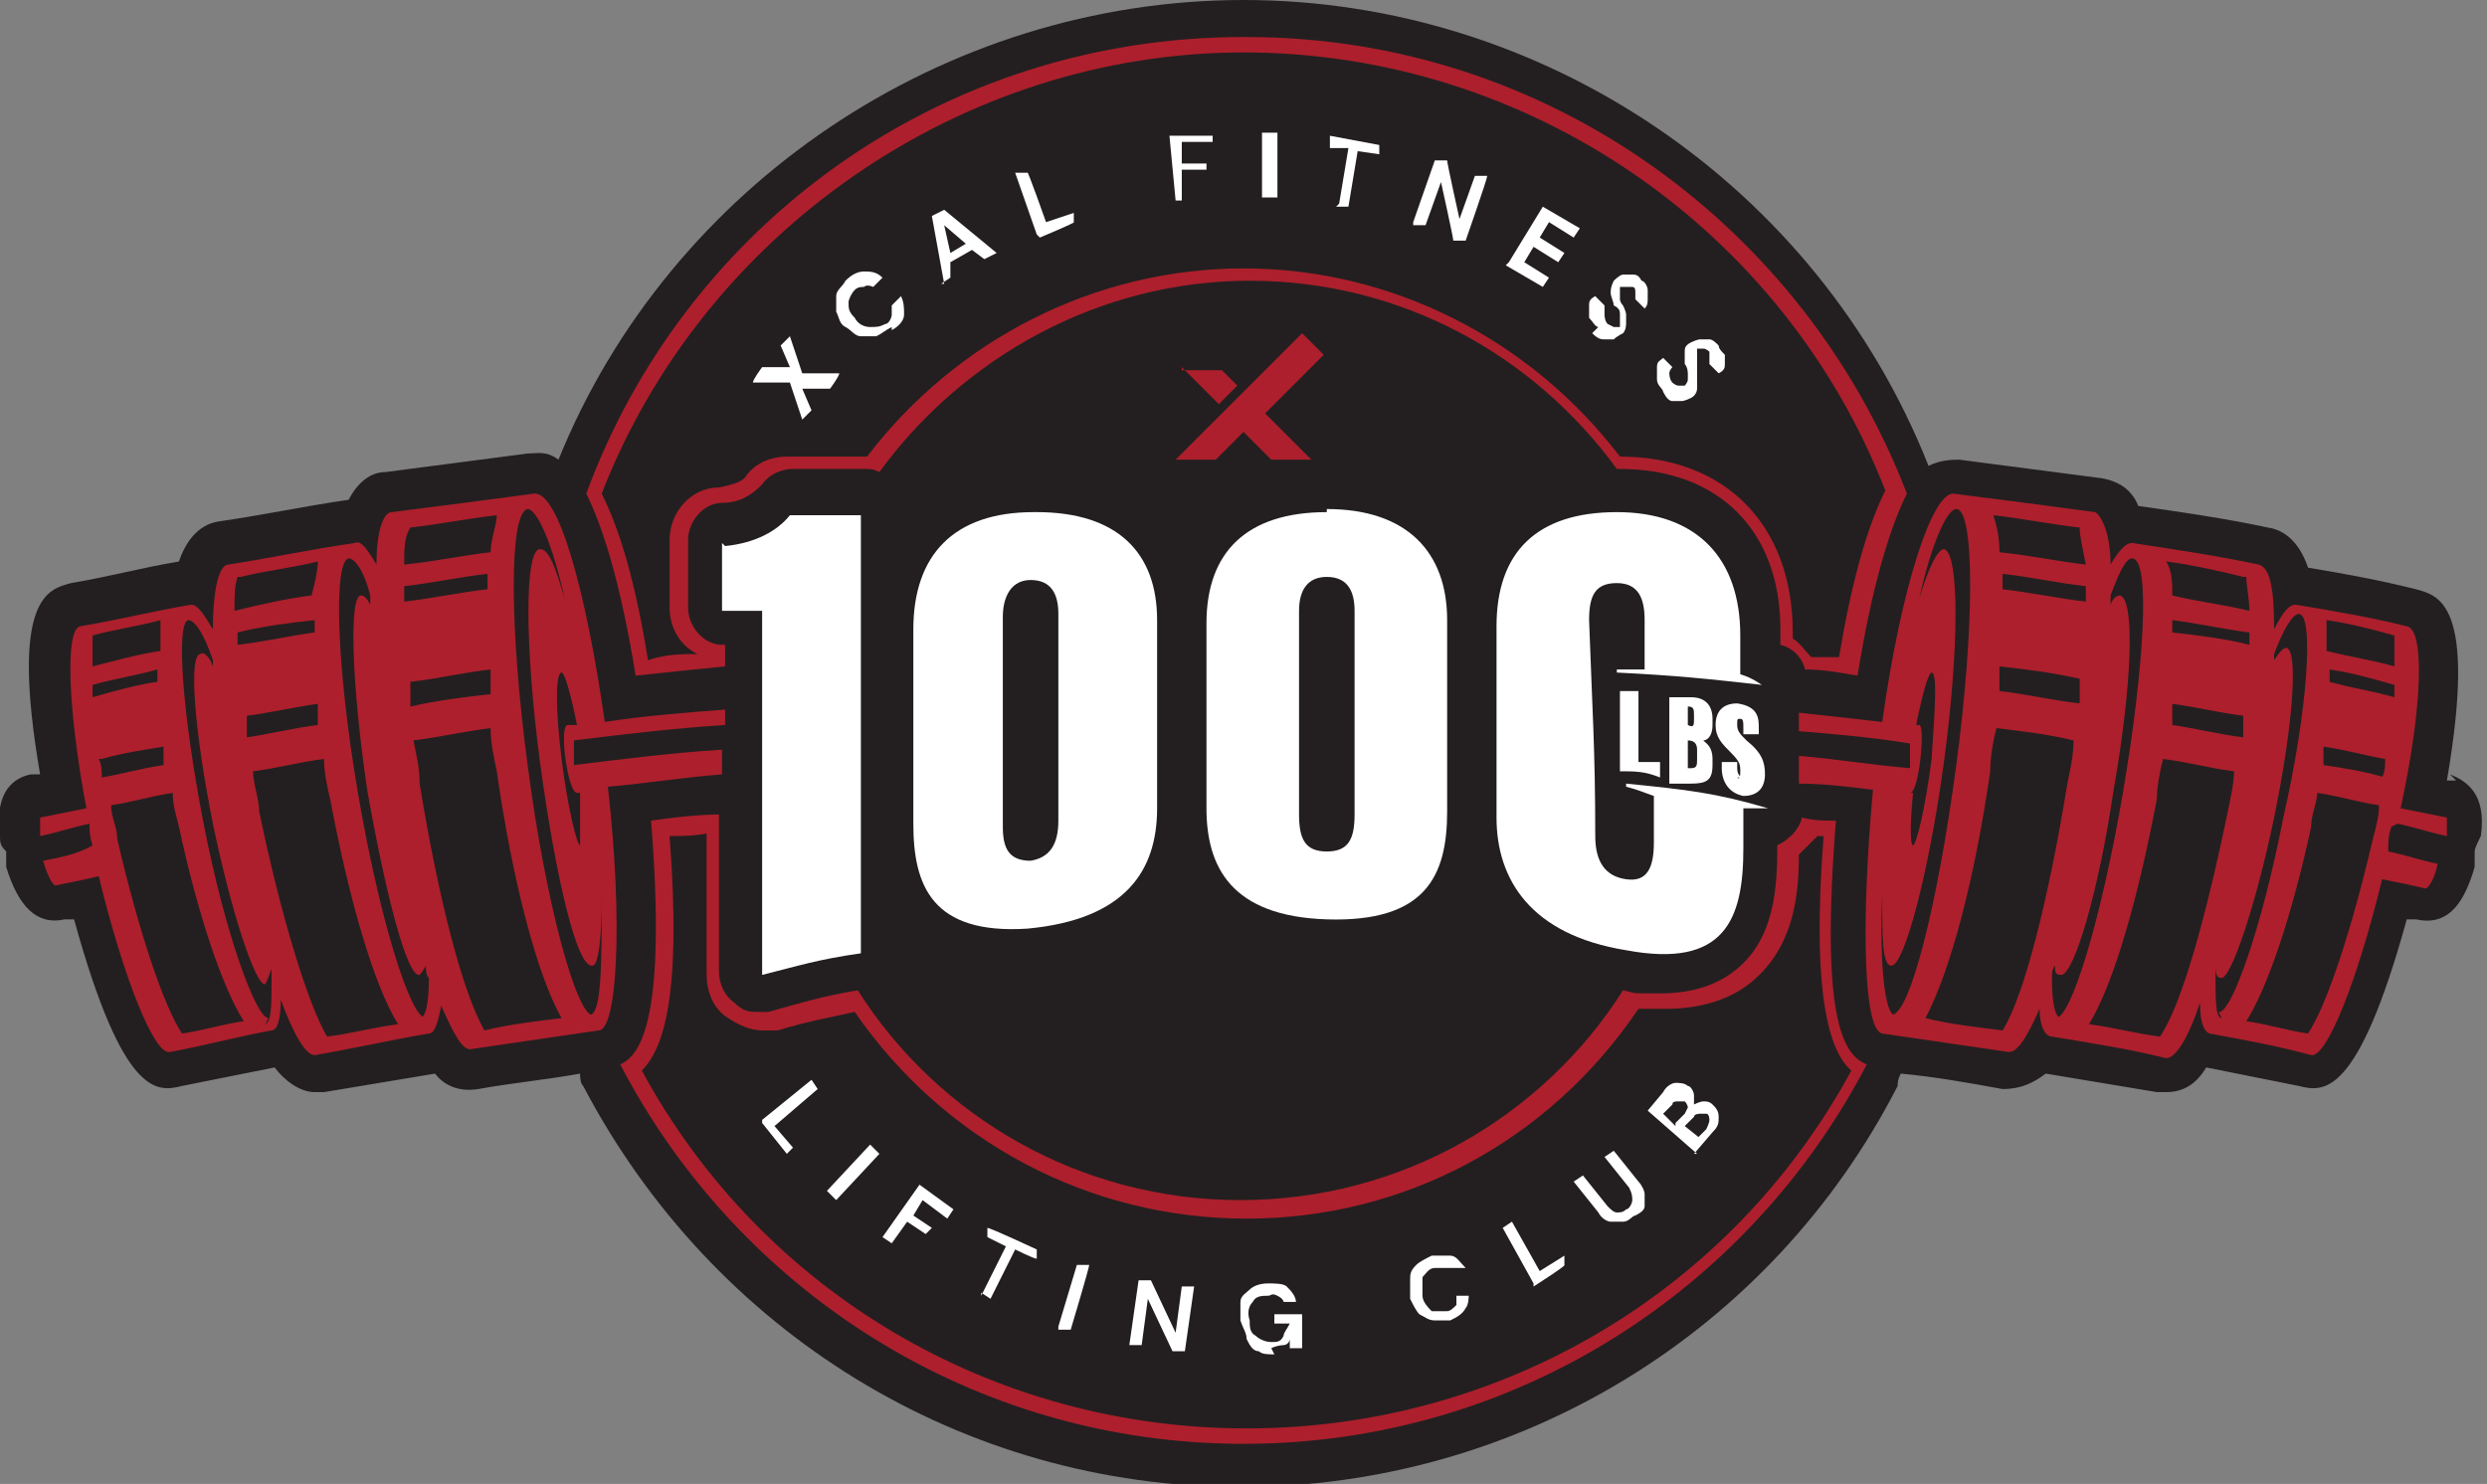 <?xml version="1.0" encoding="UTF-8"?>
<svg id="Layer_1" xmlns="http://www.w3.org/2000/svg" version="1.1" viewBox="0 0 80.6 48.1">
  <rect x="0" y="0" width="80.6" height="48.1" fill="#808080" stroke="none"/>
  <!-- Generator: Adobe Illustrator 29.2.1, SVG Export Plug-In . SVG Version: 2.1.0 Build 116)  -->
  <defs>
    <style>
      .st0 {
        fill: #231f20;
      }

      .st1 {
        fill: #ad1f2c;
      }

      .st2 {
        fill: #fff;
      }
    </style>
  </defs>
  <path class="st0" d="M79.6,25.3c-.1,0-.2,0-.3,0,1-5.8-.3-6-1-6.2-1.2-.3-2.3-.5-3.5-.7-.2-.6-.6-1.2-1.3-1.3-1.4-.3-2.8-.5-4.2-.7,0,0,0,0,0,0-.2-.5-.6-.8-1.2-.9-1.5-.2-3.1-.4-4.6-.6-.2,0-.6,0-1,.2C58.9,6,50,0,40.3,0s-18.6,6-22.2,14.9c-.4-.3-.7-.2-1-.2-1.5.2-3.1.4-4.6.6-.6,0-1,.5-1.2.9,0,0,0,0,0,0-1.4.2-2.8.5-4.2.7-.7.1-1.1.7-1.3,1.3-1.2.2-2.3.5-3.5.7-.7.2-2,.4-1,6.2-.1,0-.2,0-.3,0-.5.1-1.2.5-1,2,0,.2,0,.3.2.5,0,.2,0,.3,0,.5.4,1.3,1,1.9,1.9,1.7,0,0,.2,0,.3,0,1.6,5.8,2.7,5.6,3.5,5.4,1-.2,2-.4,3-.6.3.4.8.8,1.3.8s.2,0,.3,0c1.2-.2,2.4-.4,3.6-.6.3.4.8.6,1.4.5,1.1-.2,2.2-.3,3.3-.5,0,.1,0,.3.1.4,4.2,8,12.3,13,21.3,13s17.2-5,21.3-13c0-.1,0-.2.1-.4,1.1.1,2.2.3,3.3.5.6,0,1-.2,1.4-.5,1.2.2,2.4.4,3.6.6,0,0,.2,0,.3,0,.6,0,1-.3,1.3-.8,1,.2,2,.4,3,.6.8.2,1.9.4,3.5-5.4,0,0,.2,0,.3,0,.9.2,1.5-.3,1.9-1.7,0-.2,0-.3,0-.5,0-.1.1-.3.2-.5.2-1.4-.5-1.8-1-2Z"/>
  <g>
    <path class="st1" d="M22.9,27v4.6c0,.5.2,1.1.7,1.4.3.2.7.4,1.1.4s.3,0,.5,0c1-.3,1.6-.4,2.5-.6,2.9,4.2,7.6,6.7,12.7,6.7s9.8-2.5,12.7-6.8c.3,0,.6,0,.9,0,1.1,0,2.1-.3,2.8-.9,1.3-1.1,1.5-2.7,1.5-4.1.2-.2.4-.4.6-.6,0,0,.2,0,.2,0-.4,5.2.2,7,.9,7.6-3.9,7.2-11.4,11.6-19.6,11.6s-15.7-4.4-19.6-11.6c.7-.7,1.3-2.4.9-7.6.4,0,.8,0,1.3-.1M23.4,26.4c-.8,0-1.6.1-2.3.2.5,6.3-.3,7.6-1,7.9,3.8,7.3,11.4,12.3,20.2,12.3s16.4-5,20.2-12.3c-.8-.3-1.5-1.6-1-7.9-.4,0-.7,0-1.1-.1-.1.4-.4.7-.8.9h0c0,1.4-.1,3-1.3,4-.6.5-1.4.8-2.5.8s-.7,0-1.2-.1c-2.6,4.1-7.2,6.8-12.4,6.8s-9.8-2.7-12.4-6.8c-1.2.2-1.8.4-2.9.7-.1,0-.2,0-.3,0-.3,0-.5,0-.8-.3-.3-.2-.5-.6-.5-1v-5.1h0Z"/>
    <path class="st1" d="M40.3,1.7c9.2,0,17.5,5.7,20.8,14.2-.6,1.2-1.1,3-1.5,5.4-.3,0-.6,0-.9,0-.2-.2-.4-.5-.6-.6v-.2c0-3.5-2.2-5.7-5.6-5.7-2.9-3.8-7.4-6.1-12.2-6.1s-9.3,2.3-12.2,6.1c0,0-.2,0-.3,0h-2.3c-.5,0-1,.2-1.3.6-.1.2-.4.3-.9.4-.9,0-1.6.8-1.6,1.7v2.2c0,.6.3,1.2.9,1.5-.5,0-1,0-1.6.2-.4-2.5-.9-4.2-1.5-5.4C22.8,7.5,31.2,1.7,40.3,1.7M40.3,1.2c-9.8,0-18.1,6.1-21.3,14.8.5,1,1.1,2.8,1.6,5.9.9-.1,1.9-.2,2.9-.3v-.7s0,0-.1,0c-.6,0-1.1-.6-1.1-1.2v-2.2c0-.6.5-1.2,1.1-1.2.7,0,1.1-.4,1.3-.6.2-.3.6-.5,1-.5h2.3c.2,0,.3,0,.5.1,2.7-3.7,7.1-6.2,12-6.2s9.2,2.4,11.9,6.1c0,0,0,0,.1,0,3.2,0,5.2,2,5.2,5.2v.5c.4.1.7.4.8.8.6,0,1.1.1,1.7.2.5-3.1,1.1-4.9,1.6-5.9-3.3-8.6-11.6-14.8-21.4-14.8h0Z"/>
  </g>
  <g>
    <path class="st2" d="M26,13.6l-.4-1.2h-1.2c0-.1.3-.5.3-.5h.9c0,0-.3-.7-.3-.7l.3-.3.4,1.2h1.2c0,.1-.3.5-.3.5h-.9c0,0,.3.7.3.7l-.3.3Z"/>
    <path class="st2" d="M28.9,10.6c-.2.1-.3.2-.5.3-.2,0-.3,0-.5,0-.2,0-.3-.2-.5-.3s-.2-.3-.3-.5c0-.2,0-.4,0-.5,0-.2.2-.3.3-.5.2-.2.4-.3.6-.3s.4,0,.6.2l-.3.3c0,0-.2-.1-.3,0-.1,0-.2,0-.3.1-.1.1-.2.3-.2.4,0,.2,0,.3.2.5.1.2.3.3.5.3.2,0,.3,0,.5-.1.1,0,.2-.2.2-.3,0-.1,0-.2,0-.3l.3-.3c.1.2.1.4.1.6s-.2.4-.4.5Z"/>
    <path class="st2" d="M30.6,9.2l-.4-2.2.4-.2,1.7,1.4-.4.2-.4-.3-.7.4v.5c0,0-.3.2-.3.2ZM30.8,8.2l.5-.3-.7-.6.2.9Z"/>
    <path class="st2" d="M33.6,7.6l-.7-2h.4c0-.1.6,1.6.6,1.6l.9-.3v.3c.1,0-1.1.5-1.1.5Z"/>
    <path class="st2" d="M38.1,6.5l-.2-2.1h1.4c0-.1,0,.2,0,.2h-1c0,0,0,.7,0,.7h.8c0,0,0,.2,0,.2h-.8c0,0,0,1,0,1h-.4Z"/>
    <path class="st2" d="M40.9,6.4v-2.1c0,0,.5,0,.5,0v2.1c0,0-.5,0-.5,0Z"/>
    <path class="st2" d="M43.4,6.6l.3-1.8h-.6c0-.1,0-.4,0-.4l1.6.3v.3c0,0-.7-.1-.7-.1l-.3,1.8h-.4Z"/>
    <path class="st2" d="M45.8,7.2l.7-2h.4c0,.1.4,1.9.4,1.9l.5-1.4h.4c0,.1-.7,2.1-.7,2.1h-.4c0-.1-.4-1.9-.4-1.9l-.5,1.4h-.4Z"/>
    <path class="st2" d="M48.9,8.5l1.1-1.8,1.2.7-.2.3-.8-.5-.3.5.8.5-.2.3-.8-.5-.3.5.8.5-.2.3-1.2-.7Z"/>
    <path class="st2" d="M51.8,10.6c-.1,0-.2-.2-.3-.3,0-.1,0-.2,0-.4,0-.1,0-.2.2-.3l.3.3c0,0,0,.2,0,.3,0,0,0,.2.1.3,0,0,.2.1.2.1,0,0,.1,0,.2,0,0,0,0-.1,0-.2,0,0,0-.1,0-.2s0-.2-.2-.3c0-.1-.1-.3-.1-.4,0-.1,0-.2.1-.4,0,0,.2-.2.3-.2.1,0,.2,0,.3,0,.1,0,.2,0,.3.2.1,0,.2.2.2.3,0,.1,0,.2,0,.3,0,.1,0,.2-.1.3l-.3-.3c0,0,0-.1,0-.2s0-.2-.1-.2c0,0-.1,0-.2,0,0,0-.1,0-.2,0,0,0,0,.1,0,.2s0,.1,0,.2c0,0,0,.1.1.2,0,0,.1.2.1.3s0,.2,0,.3c0,0,0,.2-.1.3,0,0-.2.1-.3.2-.1,0-.2,0-.3,0-.1,0-.2,0-.4-.2Z"/>
    <path class="st2" d="M53.9,12.7c0-.1-.2-.2-.2-.4s0-.2,0-.4.1-.2.2-.3l.3.3c0,0-.1.1-.1.2,0,0,0,.2.1.3,0,0,.1.1.2.1s.1,0,.2,0c0,0,.1-.1.1-.2,0,0,0-.2,0-.2,0,0,0-.2-.1-.3,0-.2,0-.3,0-.4,0-.1,0-.2.2-.3,0,0,.2-.1.3-.1s.2,0,.3,0c.1,0,.2.1.3.2,0,.1.1.2.2.3,0,.1,0,.2,0,.3,0,.1,0,.2-.2.3l-.3-.3c0,0,0-.1,0-.2,0,0,0-.2,0-.2,0,0-.1-.1-.2-.1,0,0-.1,0-.2,0,0,0,0,0,0,.2,0,0,0,.1,0,.2s0,.2,0,.3c0,.1,0,.2,0,.3s0,.2,0,.3c0,0,0,.2-.2.3,0,0-.2.1-.3.1-.1,0-.2,0-.3,0-.1,0-.2-.1-.3-.3Z"/>
  </g>
  <g>
    <path class="st2" d="M24.7,36.3l1.6-1.3.2.3-1.4,1.2.6.7-.2.2-.8-1Z"/>
    <path class="st2" d="M26.8,38.6l1.4-1.5.3.3-1.4,1.5-.3-.3Z"/>
    <path class="st2" d="M28.6,40.1l1.2-1.7,1.1.8-.2.3-.8-.6-.3.5.6.4-.2.2-.6-.4-.5.7-.3-.2Z"/>
    <path class="st2" d="M31.8,42l.8-1.6-.6-.3v-.3c.1,0,1.6.7,1.6.7v.3c-.1,0-.7-.3-.7-.3l-.8,1.6-.3-.2Z"/>
    <path class="st2" d="M34.3,43l.6-2h.4c0,.1-.6,2.1-.6,2.1h-.4Z"/>
    <path class="st2" d="M36.6,43.6l.3-2.1h.4c0,0,.8,1.7.8,1.7l.2-1.5h.4c0,0-.3,2.1-.3,2.1h-.4c0,0-.8-1.7-.8-1.7l-.2,1.5h-.4Z"/>
    <path class="st2" d="M41.3,43.9c-.2,0-.4,0-.5-.1-.2,0-.3-.2-.4-.4,0-.2-.1-.3-.2-.6,0-.2,0-.4,0-.6,0-.2.2-.3.3-.4s.3-.2.6-.2c.2,0,.5,0,.6.1s.3.3.3.5h-.4c0,0,0-.1-.2-.2s-.2,0-.3,0c-.2,0-.4,0-.5.2-.1.1-.2.3-.1.6,0,.2,0,.4.2.5.1.1.3.2.5.2.2,0,.3,0,.4-.2,0-.1.1-.2.2-.4h-.5s0-.3,0-.3h.9s0,1.1,0,1.1h-.4s0-.3,0-.3c0,.1-.1.2-.2.2,0,0-.2,0-.4.1Z"/>
    <path class="st2" d="M47.1,42.8c-.2,0-.4,0-.6,0s-.3-.1-.5-.2c-.1-.1-.2-.3-.3-.5,0-.2,0-.4,0-.6,0-.2,0-.3.2-.5.1-.1.3-.2.5-.3.2,0,.5,0,.6,0,.2,0,.3.2.5.4h-.4c0,0-.1,0-.2,0-.1,0-.2,0-.4,0-.2,0-.3.2-.4.3,0,.2,0,.4,0,.6,0,.2.2.4.3.5.1,0,.3,0,.5,0,.1,0,.2-.1.3-.2,0,0,0-.2,0-.3h.4c0,0,0,.3-.1.4-.1.2-.3.3-.5.4Z"/>
    <path class="st2" d="M49.7,41.6l-1-1.8.3-.2.9,1.6.8-.5v.3c.1,0-1,.7-1,.7Z"/>
    <path class="st2" d="M53,39.4c-.1,0-.2.2-.4.2-.1,0-.3,0-.4,0s-.3-.1-.4-.3l-.8-1,.3-.2.8,1c.1.1.2.2.3.2.1,0,.2,0,.3-.1.1,0,.2-.2.2-.3s0-.2-.1-.4l-.8-1,.3-.2.8,1c.1.1.2.3.2.4,0,.1,0,.3,0,.4s-.1.2-.3.3Z"/>
    <path class="st2" d="M55,37.4l-1.6-1.4.5-.6c.1-.2.3-.3.4-.3s.3,0,.4.1c.1,0,.2.2.2.3,0,.1,0,.2,0,.3,0,0,.2-.1.3-.1.1,0,.2,0,.3.1.1.1.2.2.2.4,0,.2,0,.3-.2.5l-.6.7ZM54.3,36.4l.3-.3c0,0,.1-.2.1-.2,0,0,0-.1-.1-.2,0,0-.1,0-.2,0s-.2,0-.2.1l-.3.3.4.4ZM55,36.9l.3-.3c0,0,.1-.2.1-.3,0,0,0-.2-.1-.2,0,0-.2,0-.2,0s-.2,0-.2.1l-.3.3.5.4Z"/>
  </g>
  <g>
    <path class="st2" d="M23.4,17.6v2.2c.3,0,.9,0,1.3,0,0,4.7,0,7.1,0,11.8,1.2-.3,1.8-.5,3.2-.7v-14.2h-2.3c-.4.5-1.1.9-2.1,1Z"/>
    <path class="st2" d="M33.5,16.6c-2.6,0-3.9,1.4-3.9,3.8v6.3c0,2,.6,3.6,3.7,3.4,3.2-.3,4.2-1.9,4.2-3.9v-6.1c0-2.2-1.3-3.5-3.9-3.5ZM34.3,26.6c0,.8-.3,1.2-.9,1.3-.7,0-.9-.4-.9-1.1,0-2.7,0-4.1,0-6.8,0-.7.3-1.2.9-1.2.7,0,.9.5.9,1.1,0,2.7,0,4,0,6.7Z"/>
    <path class="st2" d="M43,16.6c-2.6,0-3.9,1.3-3.9,3.6v6c0,1.9.8,3.5,3.9,3.6,3.2.1,3.9-1.4,3.9-3.5v-6.2c0-2.2-1.3-3.6-3.9-3.6ZM43,27.6c-.7,0-.9-.4-.9-1.2,0-2.6,0-4,0-6.6,0-.7.3-1.1.9-1.1.7,0,.9.5.9,1.1,0,2.7,0,4,0,6.6,0,.8-.2,1.2-.9,1.2Z"/>
    <path class="st2" d="M52.5,22.3c0,1.1,0,1.6,0,2.7.5,0,.8,0,1.3.2,0-.2,0-.3,0-.5-.3,0-.4,0-.7,0,0-.9,0-1.4,0-2.3-.2,0-.4,0-.6,0Z"/>
    <path class="st2" d="M55.5,23.4s0,0,0-.1c0-.4-.2-.7-.7-.7-.3,0-.4,0-.7,0,0,1.1,0,1.7,0,2.8.3,0,.4,0,.7,0,.5,0,.7-.1.7-.6,0,0,0-.1,0-.2,0-.4-.2-.5-.3-.6.1,0,.3-.1.3-.5ZM54.6,22.9s0,0,.1,0c.2,0,.2.1.2.3,0,0,0,0,0,.1,0,.2,0,.3-.2.2,0,0,0,0,0,0,0-.3,0-.4,0-.7ZM54.8,24.9s0,0-.1,0c0-.3,0-.5,0-.9,0,0,0,0,0,0,.2,0,.3.1.3.3,0,.1,0,.2,0,.3,0,.2,0,.3-.2.3Z"/>
    <path class="st2" d="M56.5,25.2c-.1,0-.2-.1-.2-.3,0,0,0-.1,0-.2-.2,0-.3,0-.5,0,0,0,0,.1,0,.2,0,.4.2.8.7.9.5,0,.7-.3.7-.7s-.1-.7-.6-1.1c-.2-.2-.3-.3-.3-.5,0-.2,0-.2.1-.2.1,0,.1.1.1.3,0,0,0,.1,0,.2.2,0,.3,0,.5,0,0,0,0-.1,0-.2,0-.3,0-.7-.7-.8-.5,0-.7.3-.7.7,0,.4.2.6.5.9.3.3.3.4.3.6,0,.1,0,.3-.1.2Z"/>
    <path class="st2" d="M56.4,22c0-.6,0-.9,0-1.4,0-2.5-1.4-4-4-4s-3.9,1.3-3.9,3.7v6.2c0,2,1.1,3.8,4.2,4.3,3.2.6,3.8-1,3.8-3.3,0-.5,0-.8,0-1.3.3,0,.5,0,.8,0h0c-1.7-.5-2.6-.6-4.6-.8,0,0,0,0,0,.1.4.1.6.2.9.3,0,.6,0,.9,0,1.5,0,.8-.2,1.3-.9,1.2-.7-.1-1-.6-1-1.4,0-2.8-.1-4.2-.2-7,0-.8.2-1.2.9-1.2.7,0,.9.5.9,1.2,0,.7,0,1,0,1.6-.4,0-.5,0-.9,0,0,0,0,0,0,.1,2,.1,2.9.2,4.7.4h0c-.3-.2-.5-.3-.9-.4Z"/>
  </g>
  <g>
    <path class="st1" d="M23.4,25.2v-.9c-1.6.1-3.2.3-4.8.5,0-.3,0-.6,0-.8,1.6-.2,3.3-.4,4.9-.5v-.5c-1.3.1-2.6.2-3.9.4-.6-4.2-1.5-7.5-2.3-7.4-1.5.2-3,.4-4.6.6-.3,0-.5.7-.5,1.7-.3-.5-.5-.8-.7-.7-1.4.2-2.8.5-4.1.7-.3,0-.5.8-.5,2.1-.3-.5-.5-.8-.7-.8-1.2.2-2.4.5-3.6.7-.5.1-.4,2.7.2,5.9-.5.1-1,.2-1.5.3,0,0,0,.3,0,.6.5-.1,1.1-.3,1.6-.4,0,.2,0,.4.1.7h0c-.5.3-1.1.4-1.6.5.1.4.3.8.4.8.5-.1,1-.2,1.4-.3.8,3.3,1.8,5.8,2.3,5.7,1.1-.2,2.2-.5,3.3-.7.2,0,.3-.4.3-1,.4,1.1.8,1.8,1.1,1.8,1.2-.2,2.5-.5,3.7-.7.2,0,.3-.4.4-.9.4.9.7,1.5,1,1.4,1.4-.2,2.7-.4,4.1-.6.6,0,.8-3.5.3-7.9,1.2-.1,2.4-.3,3.7-.4ZM18.4,23.5c-.3,0,0,2.2.3,2.2,0,0,0,0,.1,0,0,1,0,1.7,0,1.7-.1,0-.4-1.2-.6-2.8-.2-1.6-.2-2.8,0-2.8.1,0,.3.7.5,1.7,0,0,0,0-.1,0ZM13.3,17.1c.9-.1,1.9-.3,2.8-.4,0,.3-.2.8-.2,1.2-.9.1-1.8.3-2.8.4,0-.5,0-.9.2-1.2ZM15.9,22.5c-.9.1-1.7.2-2.6.4,0-.3,0-.5,0-.8.9-.1,1.7-.3,2.6-.4,0,.3,0,.5,0,.8ZM13.1,19c.9-.1,1.8-.3,2.7-.4,0,.1,0,.3,0,.5-.9.1-1.8.3-2.7.4,0-.2,0-.3,0-.5ZM10.3,22.8c0,.2,0,.5,0,.7-.8.1-1.6.3-2.3.4,0-.2,0-.5,0-.7.8-.1,1.6-.3,2.4-.4ZM7.7,20.9c0-.1,0-.3,0-.4.8-.2,1.6-.3,2.5-.4,0,.1,0,.3,0,.4-.8.1-1.6.3-2.5.4ZM7.8,18.7c.8-.2,1.7-.3,2.5-.5,0,.3-.1.7-.2,1.1-.8.1-1.7.3-2.5.5,0-.5,0-.8.1-1.1ZM3,20.6c.7-.2,1.5-.3,2.2-.5,0,.3,0,.6,0,1-.7.1-1.4.3-2.2.5,0-.4,0-.7,0-1ZM3,22.6c0-.1,0-.2,0-.4.7-.2,1.4-.3,2.1-.5,0,.1,0,.2,0,.4-.7.1-1.4.3-2.1.5ZM3.3,24.6c.7-.2,1.4-.3,2-.4,0,.2,0,.4,0,.6-.7.1-1.4.3-2,.4,0-.2,0-.4-.1-.6ZM5.9,33.5c-.6-.9-1.4-3.3-2.1-6.3,0-.4-.2-.7-.2-1.1.7-.1,1.3-.3,2-.4,0,.4.1.7.2,1.1.6,2.8,1.4,5.2,2.1,6.3-.7.1-1.3.3-2,.4ZM8.7,33c-.4,0-1.4-2.7-2.1-6.3-.7-3.6-.9-6.5-.5-6.6.2,0,.5.4.8,1.3,0,0,0,.1,0,.2-.1-.3-.3-.5-.4-.4-.4,0-.2,2.5.4,5.5.6,2.9,1.4,5.3,1.7,5.2,0,0,.1-.2.2-.5,0,0,0,.2,0,.3,0,.9,0,1.4-.2,1.5ZM10.6,33.6c-.6-1-1.5-3.9-2.2-7.3,0-.4-.2-.9-.2-1.3.8-.1,1.5-.3,2.3-.4,0,.4.1.9.2,1.3.6,3.2,1.4,6,2.2,7.3-.8.1-1.5.3-2.3.4ZM13.8,33c-.5,0-1.5-3.2-2.2-7.3-.7-4.1-.8-7.5-.3-7.6.2,0,.5.4.7,1.2,0,0,0,.2,0,.3-.1-.2-.2-.3-.3-.3-.4,0-.3,2.9.2,6.3.6,3.4,1.3,6.1,1.7,6,0,0,.1-.1.2-.3,0,.1,0,.3.1.4,0,.8-.1,1.3-.3,1.3ZM15.7,33.4c-.7-1.2-1.5-4.3-2.1-8,0-.5-.1-.9-.2-1.4.8-.1,1.7-.3,2.5-.4,0,.5.1.9.2,1.4.5,3.5,1.3,6.6,2.1,8-.8.1-1.7.2-2.5.4ZM19.2,32.9c-.5,0-1.5-3.5-2.1-8.1-.6-4.5-.6-8.2,0-8.3.3,0,.8,1.1,1.2,2.9-.3-1-.5-1.6-.8-1.6-.5,0-.5,3.1,0,6.9.5,3.7,1.2,6.7,1.7,6.6.2,0,.3-.9.3-2.3,0,2.3,0,3.9-.4,3.9Z"/>
    <path class="st1" d="M77.7,26.7c.5.1,1.1.3,1.6.4,0-.3,0-.6,0-.6-.5-.1-1-.2-1.5-.3.7-3.2.8-5.8.2-5.9-1.2-.3-2.4-.5-3.6-.7-.2,0-.4.2-.7.8,0-1.2-.1-2-.5-2.1-1.4-.3-2.8-.5-4.1-.7-.2,0-.4.2-.7.7,0-1-.3-1.6-.5-1.7-1.5-.2-3-.4-4.6-.6-.7,0-1.7,3.1-2.3,7.4-.9-.1-1.8-.2-2.7-.3v.6c1.2.1,2.4.2,3.6.4,0,.2,0,.5,0,.8-1.2-.1-2.4-.3-3.6-.4,0,.1,0,.3,0,.5s0,.1,0,.2h0v.2c.8,0,1.6.1,2.4.2-.4,4.4-.3,7.8.3,7.9,1.4.2,2.7.4,4.1.6.3,0,.6-.5,1-1.4,0,.6.2.9.4.9,1.2.2,2.5.4,3.7.7.3,0,.7-.6,1.1-1.8,0,.6.1.9.3,1,1.1.2,2.2.4,3.3.7.5.1,1.5-2.4,2.3-5.7.5.1,1,.2,1.4.3.1,0,.3-.3.4-.8-.5-.1-1.1-.3-1.6-.4,0,0,0,0,0-.1,0-.2,0-.4.1-.7ZM77.6,20.6c0,.2,0,.6,0,1-.7-.2-1.4-.3-2.2-.5,0-.4,0-.7,0-1,.7.1,1.5.3,2.2.5ZM72.8,18.7c0,.3.1.7.1,1.1-.8-.2-1.7-.3-2.5-.5,0-.4,0-.8-.2-1.1.8.1,1.7.3,2.5.5ZM72.9,20.5c0,.1,0,.3,0,.4-.8-.2-1.6-.3-2.5-.4,0-.1,0-.3,0-.4.8.1,1.7.3,2.5.4ZM70.3,22.8c.8.1,1.6.3,2.4.4,0,.2,0,.5,0,.7-.8-.1-1.6-.3-2.3-.4,0-.2,0-.5,0-.7ZM67.6,19.5c-.9-.1-1.8-.3-2.7-.4,0-.2,0-.3,0-.5.9.1,1.8.3,2.7.4,0,.1,0,.3,0,.5ZM67.4,22c0,.3,0,.5,0,.8-.9-.1-1.7-.3-2.6-.4,0-.3,0-.5,0-.8.9.1,1.7.2,2.6.4ZM67.4,17.1c0,.3.1.7.2,1.2-.9-.1-1.8-.3-2.8-.4,0-.5-.1-.9-.2-1.2.9.1,1.9.3,2.8.4ZM61.8,25.7s0,0,.1,0c.3,0,.5-2.2.3-2.2,0,0,0,0-.1,0,.2-1,.4-1.7.5-1.7.2,0,.1,1.3,0,2.8-.2,1.6-.5,2.8-.6,2.8-.1,0-.1-.7,0-1.7ZM61.4,32.9c-.3,0-.5-1.6-.4-3.9,0,1.4,0,2.3.3,2.3.4,0,1.2-2.9,1.7-6.6s.5-6.8,0-6.9c-.2,0-.5.6-.8,1.6.4-1.8.9-2.9,1.2-2.9.6,0,.6,3.8,0,8.3-.6,4.5-1.5,8.1-2.1,8.1ZM64.9,33.4c-.8-.1-1.7-.2-2.5-.4.8-1.5,1.6-4.5,2.1-8,0-.5.1-1,.2-1.4.8.1,1.7.2,2.5.4,0,.5-.1.9-.2,1.4-.6,3.7-1.4,6.9-2.1,8ZM66.8,33c-.2,0-.3-.5-.3-1.3,0-.1,0-.3.1-.4,0,.2,0,.3.2.3.4,0,1.2-2.6,1.7-6,.6-3.4.7-6.2.2-6.3,0,0-.2,0-.3.3,0-.1,0-.2,0-.3.3-.8.5-1.2.7-1.2.6,0,.4,3.5-.3,7.6-.7,4.1-1.7,7.4-2.2,7.3ZM70,33.6c-.8-.1-1.5-.3-2.3-.4.8-1.3,1.6-4.1,2.2-7.3,0-.4.1-.9.2-1.3.8.1,1.5.3,2.3.4,0,.4-.1.8-.2,1.3-.7,3.4-1.5,6.3-2.2,7.3ZM72,33c-.2,0-.2-.6-.2-1.5,0,0,0-.2,0-.3,0,.3,0,.5.2.5.3,0,1.1-2.3,1.7-5.2.6-2.9.8-5.4.4-5.5-.1,0-.2.1-.4.4,0,0,0-.1,0-.2.3-.8.6-1.3.8-1.3.5,0,.3,3.1-.5,6.6-.7,3.6-1.7,6.4-2.1,6.3ZM76.9,27.2c-.7,3-1.5,5.4-2.1,6.3-.7-.1-1.3-.3-2-.4.7-1.1,1.5-3.5,2.1-6.3,0-.4.2-.8.2-1.1.7.1,1.3.3,2,.4,0,.4-.1.7-.2,1.1ZM77.3,25.2c-.7-.2-1.3-.3-2-.4,0-.2,0-.4,0-.6.7.1,1.4.3,2,.4,0,.2,0,.4-.1.6ZM75.5,22.1c0-.1,0-.2,0-.4.7.1,1.4.3,2.1.5,0,.1,0,.2,0,.4-.7-.2-1.4-.3-2.1-.5Z"/>
  </g>
  <path class="st1" d="M38.3,11.9l1.2,1.2.6-.6-.5-.5h-1.3ZM42.2,10.8l-1.5,1.5h0s-1.6,1.6-1.6,1.6h0s-1,1-1,1h1.3l.9-.9.9.9h1.3l-1.5-1.5,1.9-1.9-.6-.6Z"/>
</svg>
